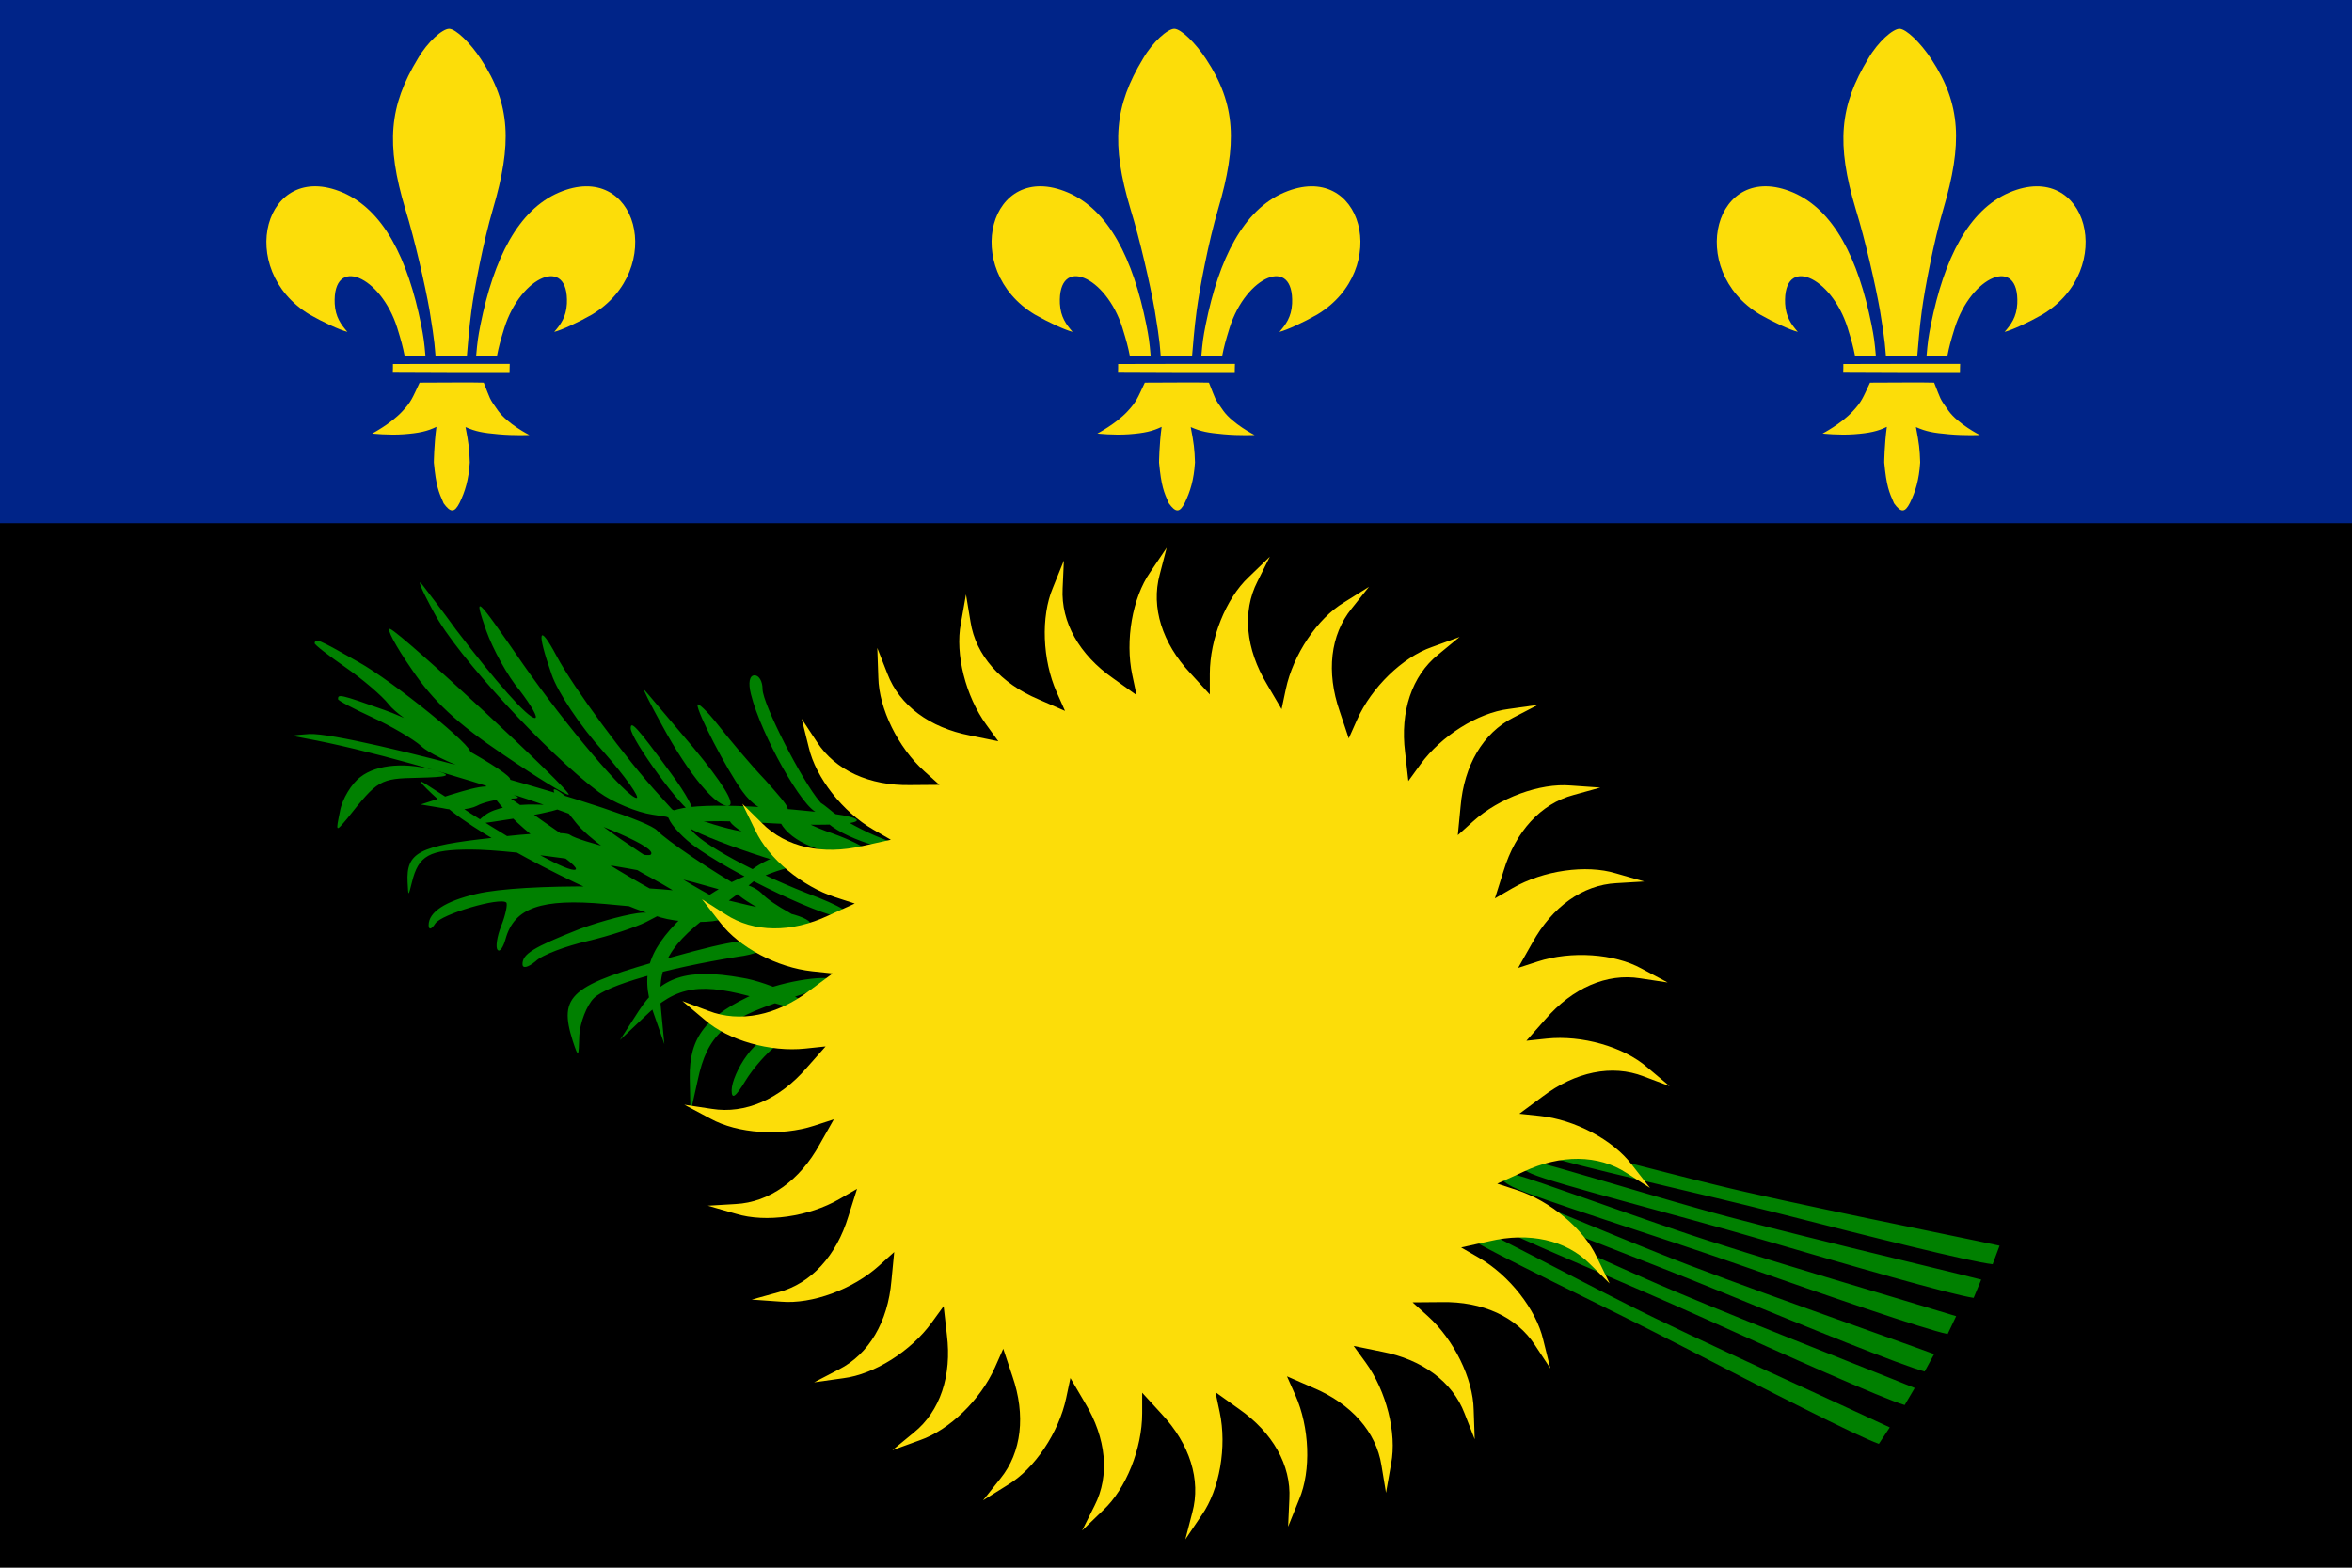 <svg width="450" height="300" xmlns="http://www.w3.org/2000/svg" style="animation-delay: 0s; animation-direction: normal; animation-duration: 0s; animation-fill-mode: none; animation-iteration-count: 1; animation-name: none; animation-play-state: running; animation-timing-function: ease; background-attachment: scroll; background-blend-mode: normal; background-clip: border-box; background-color: rgba(0, 0, 0, 0); background-image: none; background-origin: padding-box; background-position: 0% 0%; background-repeat: repeat; background-size: auto; border-bottom-color: rgb(0, 0, 0); border-bottom-left-radius: 0px; border-bottom-right-radius: 0px; border-bottom-style: none; border-bottom-width: 0px; border-collapse: separate; border-image-outset: 0px; border-image-repeat: stretch; border-image-slice: 100%; border-image-source: none; border-image-width: 1; border-left-color: rgb(0, 0, 0); border-left-style: none; border-left-width: 0px; border-right-color: rgb(0, 0, 0); border-right-style: none; border-right-width: 0px; border-top-color: rgb(0, 0, 0); border-top-left-radius: 0px; border-top-right-radius: 0px; border-top-style: none; border-top-width: 0px; bottom: auto; box-shadow: none; box-sizing: content-box; break-after: auto; break-before: auto; break-inside: auto; caption-side: top; clear: none; clip: auto; color: rgb(0, 0, 0); content: ; cursor: auto; direction: ltr; display: block; empty-cells: show; float: none; font-family: Times; font-kerning: auto; font-size: 16px; font-stretch: normal; font-style: normal; font-variant: normal; font-variant-ligatures: normal; font-variant-caps: normal; font-variant-numeric: normal; font-weight: normal; height: 300px; image-rendering: auto; isolation: auto; left: auto; letter-spacing: normal; line-height: normal; list-style-image: none; list-style-position: outside; list-style-type: disc; margin-bottom: 0px; margin-left: 0px; margin-right: 0px; margin-top: 0px; max-height: none; max-width: none; min-height: 0px; min-width: 0px; mix-blend-mode: normal; object-fit: fill; object-position: 50% 50%; offset-distance: 0px; offset-path: none; offset-rotate: auto 0deg; offset-rotation: auto 0deg; opacity: 1; orphans: 2; outline-color: rgb(0, 0, 0); outline-offset: 0px; outline-style: none; outline-width: 0px; overflow-anchor: auto; overflow-wrap: normal; overflow-x: visible; overflow-y: visible; padding-bottom: 0px; padding-left: 0px; padding-right: 0px; padding-top: 0px; pointer-events: auto; position: static; resize: none; right: auto; speak: normal; table-layout: auto; tab-size: 8; text-align: start; text-align-last: auto; text-decoration: none; text-indent: 0px; text-rendering: auto; text-shadow: none; text-size-adjust: auto; text-overflow: clip; text-transform: none; top: auto; touch-action: auto; transition-delay: 0s; transition-duration: 0s; transition-property: all; transition-timing-function: ease; unicode-bidi: normal; vertical-align: baseline; visibility: visible; white-space: normal; widows: 2; width: 450px; will-change: auto; word-break: normal; word-spacing: 0px; word-wrap: normal; z-index: auto; zoom: 1; -webkit-appearance: none; backface-visibility: visible; -webkit-background-clip: border-box; -webkit-background-origin: padding-box; -webkit-border-horizontal-spacing: 0px; -webkit-border-image: none; -webkit-border-vertical-spacing: 0px; -webkit-box-align: stretch; -webkit-box-decoration-break: slice; -webkit-box-direction: normal; -webkit-box-flex: 0; -webkit-box-flex-group: 1; -webkit-box-lines: single; -webkit-box-ordinal-group: 1; -webkit-box-orient: horizontal; -webkit-box-pack: start; -webkit-box-reflect: none; column-count: auto; column-gap: normal; column-rule-color: rgb(0, 0, 0); column-rule-style: none; column-rule-width: 0px; column-span: none; column-width: auto; align-content: stretch; align-items: stretch; align-self: stretch; flex-basis: auto; flex-grow: 0; flex-shrink: 1; flex-direction: row; flex-wrap: nowrap; justify-content: flex-start; -webkit-font-smoothing: auto; -webkit-highlight: none; hyphens: manual; -webkit-hyphenate-character: auto; -webkit-line-break: auto; -webkit-line-clamp: none; -webkit-locale: auto; -webkit-margin-before-collapse: collapse; -webkit-margin-after-collapse: collapse; -webkit-mask-box-image: none; -webkit-mask-box-image-outset: 0px; -webkit-mask-box-image-repeat: stretch; -webkit-mask-box-image-slice: 0 fill; -webkit-mask-box-image-source: none; -webkit-mask-box-image-width: auto; -webkit-mask-clip: border-box; -webkit-mask-composite: source-over; -webkit-mask-image: none; -webkit-mask-origin: border-box; -webkit-mask-position: 0% 0%; -webkit-mask-repeat: repeat; -webkit-mask-size: auto; order: 0; perspective: none; perspective-origin: 225px 150px; -webkit-print-color-adjust: economy; -webkit-rtl-ordering: logical; shape-outside: none; shape-image-threshold: 0; shape-margin: 0px; -webkit-tap-highlight-color: rgba(0, 0, 0, 0.4); -webkit-text-combine: none; -webkit-text-decorations-in-effect: none; -webkit-text-emphasis-color: rgb(0, 0, 0); -webkit-text-emphasis-position: over; -webkit-text-emphasis-style: none; -webkit-text-fill-color: rgb(0, 0, 0); -webkit-text-orientation: vertical-right; -webkit-text-security: none; -webkit-text-stroke-color: rgb(0, 0, 0); -webkit-text-stroke-width: 0px; transform: none; transform-origin: 0px 0px; transform-style: flat; -webkit-user-drag: auto; -webkit-user-modify: read-only; user-select: text; -webkit-writing-mode: horizontal-tb; -webkit-app-region: no-drag; buffered-rendering: auto; clip-path: none; clip-rule: nonzero; mask: none; filter: none; flood-color: rgb(0, 0, 0); flood-opacity: 1; lighting-color: rgb(255, 255, 255); stop-color: rgb(0, 0, 0); stop-opacity: 1; color-interpolation: sRGB; color-interpolation-filters: linearRGB; color-rendering: auto; fill: rgb(0, 0, 0); fill-opacity: 1; fill-rule: nonzero; marker-end: none; marker-mid: none; marker-start: none; mask-type: luminance; shape-rendering: auto; stroke: none; stroke-dasharray: none; stroke-dashoffset: 0px; stroke-linecap: butt; stroke-linejoin: miter; stroke-miterlimit: 4; stroke-opacity: 1; stroke-width: 1px; alignment-baseline: auto; baseline-shift: 0px; dominant-baseline: auto; text-anchor: start; writing-mode: horizontal-tb; vector-effect: none; paint-order: fill stroke markers; d: none; cx: 0px; cy: 0px; x: 0px; y: 0px; r: 0px; rx: auto; ry: auto;" version="1.1" xmlns:xlink="http://www.w3.org/1999/xlink"><style type="text/css"></style><svg xmlns="http://www.w3.org/2000/svg" xmlns:xlink="http://www.w3.org/1999/xlink" viewBox="0 0 600 400">
<rect width="600" height="400"/>
<rect fill="#002488" width="600" height="133.5"/>
<g fill="#008000">
<path d="M166.714 205.254c0.266-0.258 4.433 1.126 9.376 3.049 4.943 1.922 11.329 3.738 14.076 3.917 4.842 0.216 21.987 8.383 21.821 10.347 -0.032 1.835-25.955-6.092-35.042-10.709C166.038 206.422 165.781 206.156 166.714 205.254L166.714 205.254z"/>
<path d="M198.676 209.028c2.087 5.101 9.49 8.588 19.426 9.447 6.724 0.477 3.64-2.422-5.757-5.847 -4.414-1.411-9.555-4.074-11.738-5.658C196.763 203.991 196.763 203.991 198.676 209.028L198.676 209.028zM105.087 170.86c5.37 7.972 11.481 13.72 23.333 21.693 8.704 5.933 16.296 10.568 16.666 10.197 0.741-0.927-42.592-41.16-45.555-42.273C98.421 160.106 100.828 164.741 105.087 170.86zM216.576 213.31c4.021 1.877 9.154 3.356 11.743 3.443 3.06 0.103 2.248-0.65-3.463-2.874 -4.47-1.747-9.816-4.684-12.189-6.505 -4.254-3.481-4.254-3.481-3.808-0.419C209.113 208.706 212.32 211.426 216.576 213.31L216.576 213.31zM191.566 177.137c2.593 10.383 13.333 29.48 17.037 30.221 3.333 0.556 3.333 0.371 0.556-2.781 -4.63-5.377-14.629-25.03-14.629-28.738 0-2.039-0.926-3.523-2.037-3.523C191.196 172.316 190.825 174.17 191.566 177.137zM80.259 164.118c-0.064 0.365 3.412 3.05 7.767 6.078 4.356 3.028 9.43 7.313 11.115 9.493 2.886 3.898 19.236 13.562 20.77 12.327 1.502-1.053-19.558-18.138-28.463-23.098C80.849 162.904 80.484 162.84 80.259 164.118zM86.225 178.382c0 0.371 3.889 2.41 8.704 4.635s10.555 5.562 12.592 7.416c3.518 3.337 21.296 10.012 22.592 8.529 1.296-1.298-22.407-14.462-32.036-17.799C86.595 177.084 86.225 177.084 86.225 178.382zM168.815 184.924c7.037 12.978 14.259 21.507 17.222 20.58 1.481-0.556-1.852-5.933-9.074-14.647 -6.481-7.602-12.037-14.276-12.592-14.832C163.816 175.468 165.853 179.547 168.815 184.924L168.815 184.924zM177.916 179.865c0 2.039 7.222 16.13 11.481 22.063 2.407 3.337 5.185 5.191 8.333 5.191 4.63 0 4.63 0-2.407-7.972 -4.074-4.264-9.444-10.754-12.222-14.276C180.323 181.348 177.916 179.123 177.916 179.865L177.916 179.865zM160.89 185.851c0 2.781 13.537 21.322 15.634 21.322 0.953 0-1.335-4.45-5.338-9.827C162.225 185.11 160.89 183.812 160.89 185.851zM148.102 236.943c-12.222 4.821-14.814 6.489-14.814 9.085 0 1.112 1.296 0.927 3.333-0.742 1.667-1.669 7.778-3.894 13.333-5.191s12.222-3.523 14.814-4.821l4.63-2.41h-5.555C160.88 233.049 153.657 234.903 148.102 236.943L148.102 236.943zM113.398 205.447c9.131 8.313 39.671 24.018 55.145 28.639 4.193 1.234 10.996 1.517 14.84 0.708l7.167-1.428 -7.073-3.736c-11.409-5.905-30.145-18.413-36.87-24.447 -7.327-6.603-7.089-4.322 0.365 4.799 2.912 3.674 11.521 10.008 19.069 13.966 7.611 4.132 12.928 7.916 12.058 8.233 -2.262 0.824-23.15-11.097-39.037-22.276 -17.264-12.255-17.976-12.588-11.551-4.669 3.15 3.785 8.973 8.963 13.198 11.369 4.114 2.644 6.931 4.972 6.061 5.289 -1.74 0.634-12.563-5.287-26.694-14.343 -3.94-2.708-9.305-6.08-11.631-7.6C105.881 198.322 108.176 200.839 113.398 205.447L113.398 205.447zM114.743 202.855l-7.407 2.41 5.555 0.927c2.963 0.742 6.852 0.371 8.704-0.556 1.667-0.927 5-1.669 7.407-1.854 4.074 0 4.074-0.185 0.556-1.669C124.928 200.074 123.817 200.074 114.743 202.855zM123.87 207.887c-3.148 2.41-2.963 2.596 3.889 1.483 4.074-0.556 10-1.669 12.963-2.41 4.815-1.298 4.444-1.483-3.889-1.669C131.277 205.106 126.092 206.218 123.87 207.887zM77.865 188.393c30.555 5.562 91.85 26.142 88.146 29.665 -0.926 0.927-18.148-3.337-20.555-5.006 -0.926-0.927-10-0.556-20 0.742 -18.703 2.039-21.851 3.708-21.481 11.31 0.185 3.708 0.185 3.708 1.111 0 1.667-6.86 4.444-8.343 15-8.343 11.481 0 42.962 4.635 56.851 8.343 18.518 5.191 19.074 5.191 12.963 1.854 -7.963-4.45-20-12.608-22.222-15.018 -4.074-4.635-77.961-25.03-88.702-24.659C73.976 187.652 73.791 187.652 77.865 188.393zM91.913 198.273c-2.222 1.669-4.63 5.562-5.185 8.714 -1.111 5.377-1.111 5.377 1.852 1.854 7.778-9.827 8.333-10.197 17.963-10.383 7.778-0.185 8.889-0.556 5.185-1.669C103.949 194.379 96.172 194.935 91.913 198.273zM186.302 209.714c1.481 2.596 15.926 9.827 17.037 8.714 0.556-0.556-1.111-2.039-3.333-3.337 -2.407-1.298-5.555-3.337-6.852-4.821C190.191 207.49 184.636 206.933 186.302 209.714L186.302 209.714zM187.416 227.33c1.481 2.596 15.926 9.827 17.037 8.714 0.556-0.556-1.111-2.039-3.333-3.337 -2.407-1.298-5.555-3.337-6.852-4.821C191.305 225.105 185.75 224.548 187.416 227.33L187.416 227.33zM197.386 218.804c-3.455 1.337-6.929 3.754-8.008 5.484 -1.276 2.044-0.196 2.064 4.26-0.177 3.494-1.749 8.538-3.185 11.306-3.421 5.182-0.256 5.182-0.256 1.884-2.319C204.943 217.192 200.939 217.31 197.386 218.804L197.386 218.804zM176.06 232.11c-10.554 9.477-12.888 16.085-9.508 25.902l2.923 8.407 -0.814-8.508c-1.258-11.677 1.886-16.989 14.663-26.214 6.006-4.293 10.779-8.185 10.664-8.538C193.36 221.219 181.427 227.05 176.06 232.11L176.06 232.11zM110.722 156.318c5.741 10.939 29.073 36.154 42.036 45.795 3.518 2.596 9.815 5.191 13.703 5.748l7.222 1.112 -5.37-5.933c-8.704-9.456-22.037-27.626-26.296-35.598 -4.63-8.714-5.185-6.489-1.296 4.635 1.481 4.45 7.407 13.349 13.148 19.653 5.741 6.489 9.444 11.866 8.518 11.866 -2.407 0-17.963-18.355-29.073-34.3 -12.037-17.428-12.592-17.984-9.259-8.343 1.667 4.635 5.37 11.495 8.518 15.203 2.963 3.894 4.815 7.045 3.889 7.045 -1.852 0-10-9.27-20.185-22.62 -2.778-3.894-6.667-8.899-8.333-11.124C106.093 147.048 107.389 150.2 110.722 156.318zM170.455 208.232c0 1.298 2.778 4.635 6.111 7.231 9.815 7.416 35.925 19.838 39.258 18.541 2.037-0.742-1.111-2.781-10-6.118 -15.555-6.118-29.814-14.276-29.814-17.057 0-1.483 6.111-1.669 21.296-0.742 22.777 1.298 29.629-1.298 8.889-3.152C184.344 204.709 170.455 205.265 170.455 208.232L170.455 208.232zM121.568 228.07c-7.963 1.854-12.222 4.635-12.222 7.972 0 1.298 0.741 1.112 1.667-0.371 1.481-2.41 16.666-6.86 18.148-5.377 0.37 0.371-0.185 3.152-1.296 5.933 -1.111 2.781-1.481 5.562-0.926 6.118 0.556 0.742 1.481-0.742 2.037-2.781 2.222-7.972 9.074-10.383 25.555-8.899 8.333 0.742 17.592 1.669 20.555 1.854 3.148 0.185 7.407 1.298 9.629 2.596 4.815 2.596 23.518 2.781 21.851 0.185 -0.556-0.927-4.074-2.225-7.963-2.781 -3.704-0.556-11.481-2.41-17.222-3.894C169.9 225.66 133.234 225.289 121.568 228.07L121.568 228.07zM189.19 249.472c-13.957-2.492-20.594-0.266-26.24 8.446l-4.817 7.482 6.195-5.88c8.416-8.182 14.532-8.972 29.66-4.57 7.076 2.095 13.078 3.465 13.285 3.157C208.413 256.415 196.477 250.591 189.19 249.472zM171.118 244.306c-25.74 7.045-28.703 9.641-24.999 21.322 1.481 4.45 1.481 4.264 1.667-1.483 0.185-3.152 1.852-7.602 3.704-9.456 3.333-3.337 18.333-7.602 36.666-10.568 4.444-0.556 7.407-1.854 6.852-2.781C193.525 238.929 187.599 239.671 171.118 244.306zM192.995 253.365c-12.963 5.748-17.222 11.31-17.037 21.692l0.185 8.9 1.852-8.343c2.407-11.495 7.037-15.574 22.037-20.395 7.037-2.225 12.777-4.45 12.777-4.821C212.809 248.359 199.661 250.213 192.995 253.365L192.995 253.365zM190.534 269.283c-2.222 2.967-3.889 6.86-3.889 8.9 0 2.41 0.926 1.854 3.518-2.41 2.037-3.337 5.555-7.231 7.778-8.9 4.259-2.967 4.259-2.967 0.37-2.967C196.09 263.906 192.756 266.131 190.534 269.283L190.534 269.283z"/>
<path d="M488.45 354.148c-1.162 1.951-1.991 3.361-2.563 4.351 -5.794-1.723-30.087-12.596-50.884-22.007 -20.96-9.485-50.759-21.633-56.351-25.055 -4.286-2.63-3.898-4.856 1.343-2.902 5.242 1.954 25.447 11.435 39.748 17.704C436.314 333.638 477.923 349.83 488.45 354.148zM382.178 306.655c5.708 3.224 35.913 14.323 57.19 23.07 21.112 8.679 45.77 18.697 51.62 20.216 0.537-1.009 1.317-2.447 2.41-4.438 -10.671-3.948-52.819-18.676-69.638-25.491 -14.511-5.765-35.035-14.535-40.341-16.304S377.802 304.177 382.178 306.655zM376.163 312.968c-5.132-2.226-5.636-0.023-1.493 2.828l0 0c5.406 3.71 34.529 17.403 54.964 27.973 20.276 10.488 43.968 22.619 49.664 24.643 0.623-0.959 1.525-2.323 2.787-4.211 -10.287-4.864-50.992-23.214-67.154-31.471C400.978 325.721 381.296 315.194 376.163 312.968zM437.594 302.304c-15.171-3.687-36.714-9.511-42.215-10.524 -5.501-1.013-5.497 1.247-0.82 3.092h0c6.101 2.397 37.554 9.18 59.841 14.877 22.113 5.653 47.924 12.137 53.928 12.826 0.392-1.075 0.964-2.607 1.77-4.731C498.982 315.421 455.198 306.708 437.594 302.304zM428.146 314.018c-14.793-4.996-35.747-12.679-41.138-14.168 -5.392-1.489-5.585 0.763-1.086 3.008 5.869 2.921 36.612 12.422 58.318 20.042 21.537 7.561 46.685 16.273 52.606 17.483 0.484-1.036 1.187-2.513 2.175-4.559C488.159 332.442 445.299 319.942 428.146 314.018zM433.495 308.429c-15.033-4.214-36.36-10.789-41.822-11.993 -5.462-1.204-5.537 1.054-0.927 3.061 6.013 2.609 37.211 10.486 59.286 16.959 21.903 6.422 47.471 13.804 53.448 14.703 0.429-1.06 1.054-2.572 1.934-4.666C494.388 323.683 450.933 313.446 433.495 308.429z"/>
</g>
<g fill="#FCDD09">
<path d="M310.063 355.21l5.998 4.289c8.598 5.997 13.327 14.332 12.858 22.934l-0.318 7.104 2.822-6.989c3.088-7.314 2.662-18.39-0.984-26.593l-2.128-4.783 6.757 2.945c9.655 4.077 16.012 11.244 17.34 19.758l1.164 7.015 1.309-7.427c1.501-7.798-1.213-18.54-6.486-25.804l-3.075-4.238 7.221 1.474c10.29 1.978 17.996 7.666 21.064 15.718l2.596 6.62 -0.263-7.538c-0.151-7.94-5.038-17.883-11.702-23.891l-3.887-3.505 7.37-0.06c10.476-0.207 19.196 3.752 23.868 10.991l3.912 5.932 -1.821-7.317c-1.796-7.732-8.64-16.441-16.407-20.931l-4.531-2.62 7.197-1.591c10.204-2.386 19.555-0.326 25.628 5.78l5.059 4.989 -3.301-6.778c-3.362-7.19-11.866-14.286-20.395-17.061l-4.976-1.616 6.709-3.056c9.485-4.457 19.059-4.389 26.268 0.318l5.986 3.829 -4.636-5.944c-4.783-6.335-14.574-11.502-23.493-12.44l-5.201-0.546 5.928-4.387c8.352-6.332 17.731-8.263 25.76-5.156l6.65 2.497 -5.769-4.847c-5.994-5.199-16.644-8.218-25.563-7.278l-5.201 0.546 4.886-5.524c6.855-7.933 15.629-11.771 24.127-10.403l7.023 1.057 -6.65-3.539c-6.942-3.838-17.986-4.574-26.515-1.799l-4.976 1.617 3.632-6.419c5.058-9.187 12.843-14.768 21.439-15.202l7.09-0.426 -7.24-2.078c-7.588-2.309-18.543-0.728-26.31 3.759l-4.531 2.619 2.221-7.036c3.04-10.039 9.495-17.117 17.814-19.33l6.847-1.893 -7.513-0.525c-7.902-0.68-18.289 3.144-24.954 9.152l-3.887 3.505 0.711-7.344c0.888-10.455 5.733-18.721 13.411-22.619l6.304-3.275 -7.458 1.049c-7.871 0.98-17.236 6.884-22.507 14.148l-3.075 4.238 -0.829-7.332c-1.302-10.408 1.719-19.507 8.42-24.914l5.485-4.517 -7.078 2.578c-7.495 2.597-15.428 10.322-19.077 18.525l-2.128 4.787 -2.334-7c-3.436-9.91-2.368-19.438 3.063-26.122l4.428-5.559 -6.388 3.994c-6.792 4.1-12.949 13.308-14.814 22.091l-1.087 5.125 -3.737-6.359c-5.418-8.982-6.353-18.52-2.429-26.191l3.176-6.359 -5.418 5.236c-5.792 5.426-9.903 15.716-9.903 24.694v5.237l-4.976-5.443c-7.163-7.653-10.058-16.793-7.813-25.112l1.784-6.883 -4.212 6.253c-4.539 6.51-6.423 17.43-4.558 26.215l1.086 5.122 -5.996-4.289c-8.598-5.997-13.326-14.332-12.858-22.937l0.316-7.104 -2.822 6.993c-3.086 7.314-2.661 18.387 0.984 26.589l2.128 4.787 -6.757-2.946c-9.655-4.076-16.012-11.244-17.34-19.757l-1.164-7.015 -1.308 7.425c-1.501 7.796 1.212 18.541 6.486 25.805l3.074 4.236 -7.22-1.476c-10.29-1.977-17.996-7.664-21.064-15.717l-2.596-6.619 0.263 7.537c0.151 7.94 5.038 17.883 11.702 23.89l3.887 3.505 -7.37 0.06c-10.476 0.208-19.196-3.752-23.868-10.988l-3.913-5.935 1.822 7.316c1.796 7.735 8.64 16.445 16.407 20.934l4.53 2.619 -7.196 1.591c-10.204 2.384-19.555 0.327-25.628-5.779l-5.06-4.99 3.301 6.778c3.363 7.192 11.867 14.284 20.396 17.058l4.976 1.619 -6.709 3.055c-9.486 4.458-19.06 4.389-26.269-0.319l-5.986-3.828 4.636 5.942c4.783 6.335 14.574 11.502 23.493 12.441l5.202 0.548 -5.928 4.384c-8.353 6.335-17.732 8.261-25.761 5.156l-6.65-2.496 5.769 4.846c5.994 5.202 16.644 8.218 25.563 7.279l5.202-0.546 -4.887 5.522c-6.855 7.935-15.629 11.771-24.127 10.406l-7.023-1.059 6.65 3.541c6.944 3.84 17.987 4.574 26.516 1.799l4.976-1.618 -3.633 6.421c-5.058 9.186-12.843 14.768-21.439 15.199l-7.089 0.424 7.24 2.08c7.588 2.309 18.543 0.728 26.31-3.76l4.531-2.62 -2.22 7.036c-3.04 10.041-9.495 17.12-17.814 19.332l-6.847 1.893 7.513 0.526c7.902 0.678 18.29-3.147 24.954-9.156l3.887-3.505 -0.711 7.347c-0.888 10.451-5.733 18.72-13.411 22.615l-6.304 3.277 7.458-1.048c7.871-0.98 17.236-6.888 22.507-14.152l3.075-4.236 0.83 7.333c1.302 10.408-1.72 19.503-8.421 24.913l-5.486 4.517 7.078-2.578c7.495-2.596 15.43-10.324 19.078-18.526l2.127-4.784 2.334 6.996c3.436 9.913 2.368 19.438-3.063 26.124l-4.428 5.561 6.388-3.996c6.792-4.099 12.949-13.309 14.814-22.092l1.087-5.122 3.737 6.36c5.418 8.979 6.353 18.52 2.429 26.19l-3.176 6.36 5.418-5.239c5.792-5.423 9.903-15.713 9.903-24.692v-5.238l4.976 5.444c7.163 7.655 10.058 16.793 7.815 25.112l-1.787 6.883 4.212-6.253c4.539-6.512 6.423-17.43 4.559-26.214l-1.087-5.122"/>
<path id="a" d="M291.602 14.945c-7.326 12.081-8.2 21.744-3.2 38.431 2.407 7.787 5.052 19.416 6.163 25.719 1.481 8.899 1.326 9.746 1.534 11.681 1.852 0 6.06 0.007 8.006-0.005 0.28-3.081 0.506-6.637 1.163-11.528 0.766-5.702 3.038-17.627 5.481-25.911 4.883-16.552 4.556-26.708-3.037-38.203 -2.778-4.264-6.481-7.787-8.148-7.787C297.899 7.343 294.128 10.599 291.602 14.945zM327.579 49.127c-10.37 4.45-16.607 16.768-20.014 33.744 -0.629 3.188-0.783 4.313-1.098 7.906 2.245 0.009 3.127 0.024 5.315 0.011 0.479-2.417 0.824-3.693 1.88-7.123 4.185-13.268 16.511-18.593 15.955-6.17 -0.185 3.43-1.631 5.345-3.24 7.184 1.989-0.497 6.215-2.471 9.64-4.418C355.09 68.765 347.579 40.598 327.579 49.127L327.579 49.127zM285.204 95.106c8.369 0.037 22.834 0.104 29.781 0.067 0.008-1.787 0.034-0.875 0.051-2.319 -5.115-0.043-24.7 0.028-29.793 0.028C285.256 93.816 285.232 94.268 285.204 95.106zM287.666 104.918c-3.017 3.256-7.73 5.69-7.73 5.69s4.169 0.469 8.057 0.185c3.888-0.284 6.045-0.77 8.343-1.887 -0.624 4.639-0.66 9.118-0.66 9.118 0.566 5.97 1.205 7.497 2.498 10.403 1.754 2.424 2.774 2.437 4.064-0.122 1.394-2.865 2.311-5.813 2.603-10.308 -0.101-3.369-0.289-4.913-1.086-9.032 2.69 1.166 4.389 1.468 8.403 1.829 4.107 0.37 7.882 0.189 7.882 0.189s-5.548-2.787-7.989-6.206c-2.41-3.375-1.896-2.801-3.649-7.148 -2.13-0.101-12.927-0.002-16.353-0.002C290.172 101.59 289.983 102.417 287.666 104.918L287.666 104.918zM272.421 49.12c10.37 4.45 16.607 16.768 20.014 33.744 0.629 3.188 0.783 4.313 1.098 7.906 -2.245 0.009-3.127 0.024-5.315 0.011 -0.479-2.417-0.824-3.693-1.88-7.123 -4.185-13.268-16.511-18.593-15.955-6.17 0.185 3.43 1.631 5.345 3.24 7.184 -1.989-0.497-6.215-2.471-9.64-4.418C244.91 68.759 252.421 40.592 272.421 49.12L272.421 49.12z"/>
<use xlink:href="#a" x="-185"/>
<use xlink:href="#a" x="185"/>
</g>
</svg></svg>